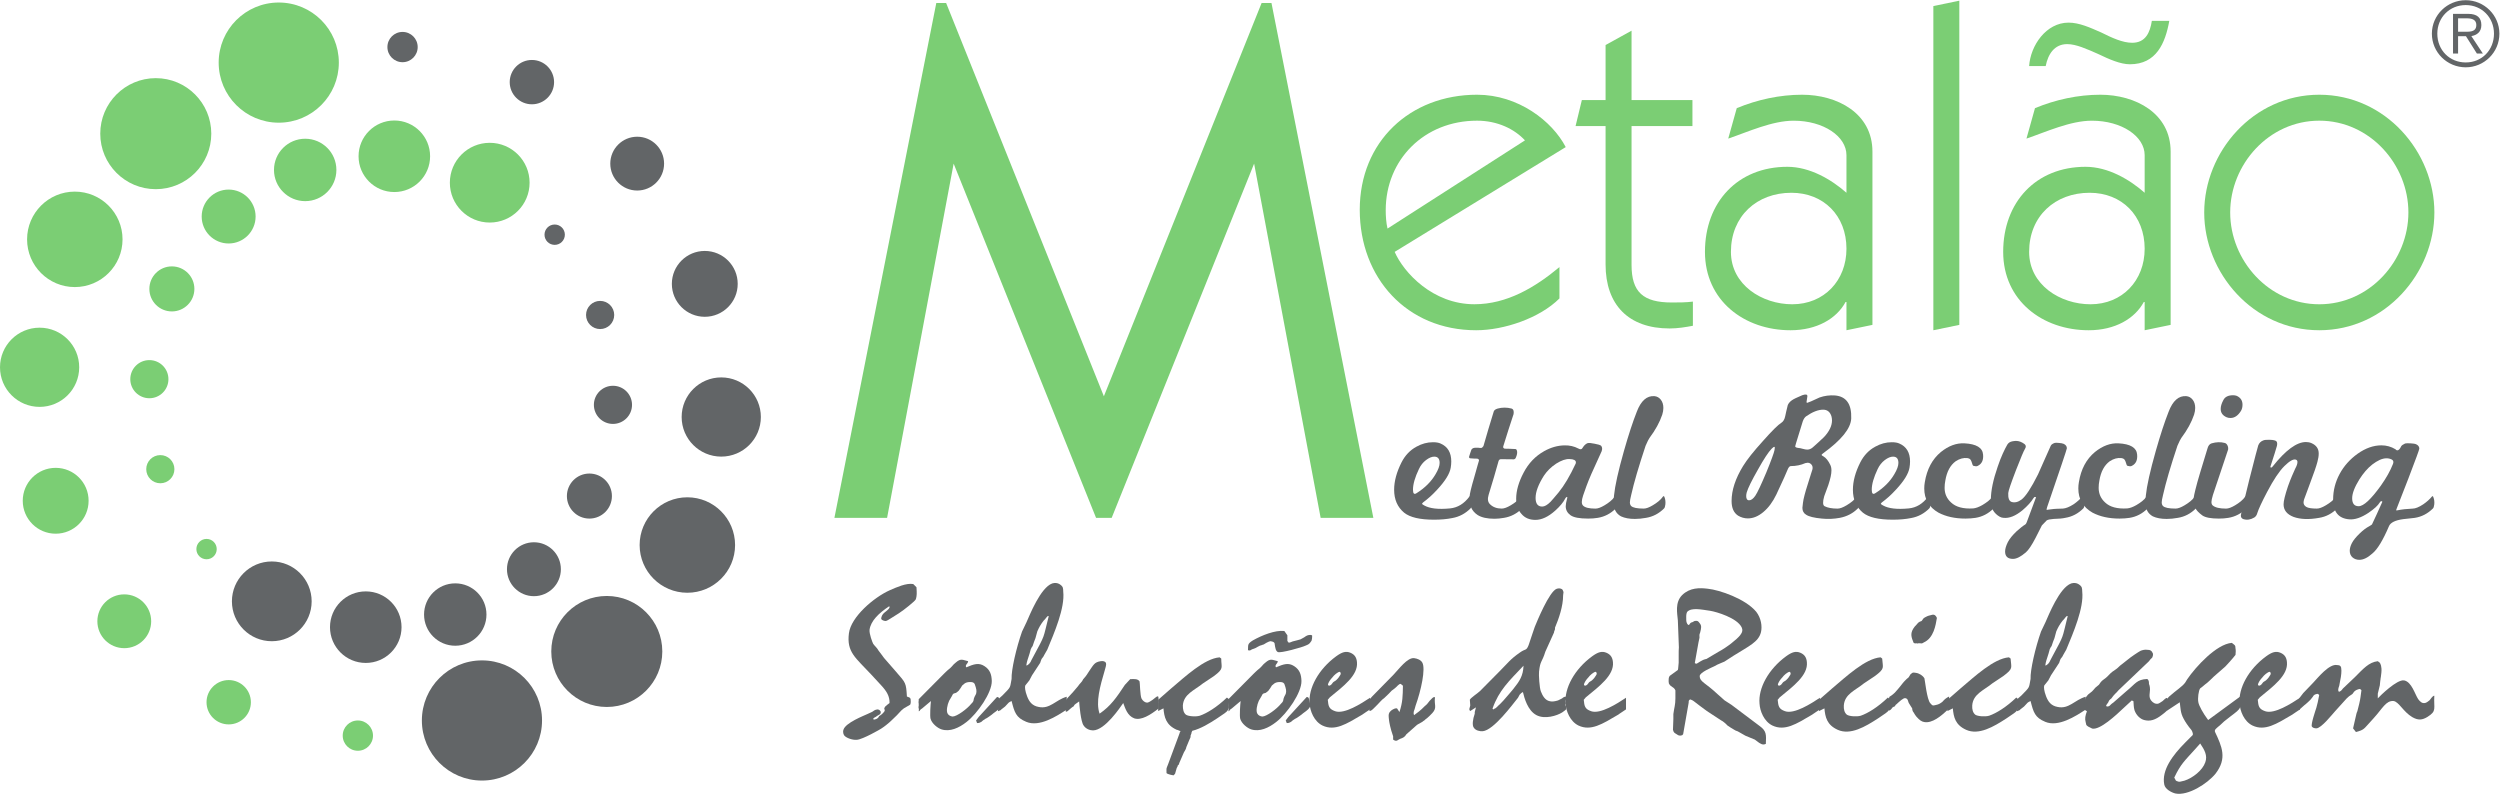 <?xml version="1.0" encoding="UTF-8" standalone="no"?>
<svg
   xmlns:dc="http://purl.org/dc/elements/1.1/"
   xmlns:cc="http://creativecommons.org/ns#"
   xmlns:rdf="http://www.w3.org/1999/02/22-rdf-syntax-ns#"
   xmlns:svg="http://www.w3.org/2000/svg"
   xmlns="http://www.w3.org/2000/svg"
   viewBox="0 0 132.283 42.003"
   height="42.003"
   width="132.283"
   xml:space="preserve"
   id="svg2"
   version="1.1"><defs
     id="defs6"><clipPath
       id="clipPath18"
       clipPathUnits="userSpaceOnUse"><path
         id="path16"
         d="M 0,31.502 H 99.212 V 0 H 0 Z" /></clipPath></defs><g
     transform="matrix(1.333,0,0,-1.333,0,42.003)"
     id="g10"><g
       id="g12"><g
         clip-path="url(#clipPath18)"
         id="g14"><g
           transform="translate(36.38,8.197)"
           id="g20"><path
             id="path22"
             style="fill:#626567;fill-opacity:1;fill-rule:nonzero;stroke:none"
             d="m 0,0 c 0,-0.057 0.008,-0.105 0.008,-0.162 0.008,-0.146 -0.016,-0.275 -0.041,-0.324 -0.04,-0.073 -0.462,-0.413 -0.664,-0.543 -0.195,-0.122 -0.162,-0.105 -0.348,-0.219 -0.033,-0.016 -0.13,-0.089 -0.179,-0.089 -0.016,0 -0.13,0.008 -0.178,0.081 0,0.081 0.041,0.187 0.138,0.259 0.04,0.033 0.259,0.187 0.178,0.244 -0.405,-0.268 -0.729,-0.576 -0.778,-0.933 -0.016,-0.162 0.114,-0.502 0.146,-0.559 0.089,-0.121 0.137,-0.137 0.211,-0.267 0.121,-0.154 0.113,-0.154 0.218,-0.292 l 0.487,-0.559 c 0.381,-0.437 0.388,-0.429 0.421,-0.972 l 0.105,-0.04 0.041,-0.049 c 0,-0.057 0.024,-0.162 -0.016,-0.235 l -0.251,-0.146 c -0.155,-0.113 -0.163,-0.178 -0.438,-0.429 -0.186,-0.187 -0.381,-0.325 -0.47,-0.381 -0.008,-0.009 -0.721,-0.422 -0.956,-0.438 -0.178,-0.016 -0.414,0.073 -0.494,0.162 -0.033,0.04 -0.074,0.13 -0.041,0.235 0.081,0.284 0.835,0.567 0.948,0.624 l 0.194,0.089 c 0.073,0.041 0.081,0.073 0.171,0.089 0.04,0.017 0.129,0.008 0.17,-0.089 0,-0.113 -0.065,-0.105 -0.146,-0.162 l -0.057,-0.041 -0.048,-0.024 -0.049,-0.04 0.016,-0.041 c 0.057,0 0.17,0.024 0.219,0.138 0.081,0.049 0.154,0.105 0.219,0.202 0.016,0.09 -0.057,0.074 0.024,0.179 0.097,0.081 0.057,0.057 0.17,0.138 0.008,0.267 -0.113,0.469 -0.332,0.704 l -0.397,0.43 c -0.616,0.665 -0.981,0.883 -0.883,1.637 0.081,0.648 0.988,1.426 1.628,1.71 C -0.794,0 -0.405,0.178 -0.13,0.13 -0.114,0.114 -0.017,0.024 0,0" /></g><g
           transform="translate(39.636,3.829)"
           id="g24"><path
             id="path26"
             style="fill:#626567;fill-opacity:1;fill-rule:nonzero;stroke:none"
             d="M 0,0 0.033,-0.057 C 0.098,-0.364 0.154,-0.381 -0.203,-0.632 -0.227,-0.656 -0.3,-0.713 -0.348,-0.745 -0.373,-0.762 -0.47,-0.834 -0.519,-0.851 -0.575,-0.883 -0.664,-0.948 -0.68,-0.972 -0.737,-1.004 -0.77,-1.021 -0.851,-1.021 l -0.04,0.105 0.105,0.138 0.729,0.795 z M -1.345,0.551 -1.442,0.47 -1.507,0.365 C -1.596,0.243 -1.556,0.276 -1.686,0.178 -1.783,0.146 -1.799,0.17 -1.847,0.057 -1.863,0.024 -1.953,-0.129 -1.961,-0.138 -2.034,-0.3 -2.083,-0.543 -2.018,-0.648 c 0.041,-0.073 0.122,-0.105 0.195,-0.114 0.17,0 0.583,0.308 0.738,0.503 0.113,0.105 0.088,0.137 0.105,0.202 0.016,0.049 0.024,0.081 0.089,0.195 0.032,0.113 0.016,0.195 -0.057,0.397 -0.04,0.065 -0.105,0.073 -0.186,0.073 -0.097,0 -0.162,-0.025 -0.211,-0.057 m 0.065,0.64 c 0.308,0.13 0.494,0.195 0.721,0.049 0.227,-0.146 0.284,-0.341 0.292,-0.592 0.008,-0.461 -0.567,-1.288 -1.005,-1.628 -0.3,-0.235 -0.656,-0.397 -0.989,-0.292 -0.154,0.048 -0.381,0.227 -0.437,0.421 -0.032,0.114 0,0.592 0.016,0.705 l -0.357,-0.3 c -0.04,-0.024 -0.032,-0.016 -0.072,-0.056 l -0.025,-0.041 -0.032,-0.008 c 0,0.057 0.016,0.049 0,0.114 l -0.008,0.032 v 0.032 l 0.008,0.033 v 0.032 0.024 0.033 c 0,0 -0.008,0.032 -0.008,0.064 0.008,0.033 0.008,0.065 0.008,0.114 l 1.013,1.021 c 0.032,0.025 0.089,0.097 0.235,0.211 0.137,0.13 0.105,0.13 0.218,0.218 0.211,0.187 0.276,0.106 0.495,0.058 0,-0.098 -0.138,-0.146 -0.073,-0.244" /></g><g
           transform="translate(41.549,7.014)"
           id="g28"><path
             id="path30"
             style="fill:#626567;fill-opacity:1;fill-rule:nonzero;stroke:none"
             d="m 0,0 -0.065,-0.081 c -0.057,-0.057 -0.065,-0.065 -0.138,-0.17 -0.016,-0.016 -0.105,-0.162 -0.17,-0.316 L -0.446,-0.834 -0.502,-0.98 -0.559,-1.15 c -0.008,0 -0.057,-0.081 -0.073,-0.122 L -0.681,-1.45 c -0.089,-0.292 -0.097,-0.268 -0.13,-0.47 0.073,0 0.171,0.113 0.203,0.211 l 0.065,0.121 c 0.51,0.948 0.381,0.681 0.624,1.629 h -0.04 z m 0.794,-3.67 c -0.405,-0.268 -1.086,-0.705 -1.605,-0.487 -0.413,0.17 -0.469,0.381 -0.583,0.826 -0.138,-0.064 -0.097,-0.048 -0.259,-0.218 -0.025,-0.016 -0.073,-0.057 -0.146,-0.114 l -0.033,-0.032 -0.04,-0.016 -0.048,-0.024 -0.017,0.024 c 0.024,0.154 0.033,0.194 0.033,0.243 0,0.097 -0.033,0.154 0.016,0.243 l 0.129,0.114 c 0.357,0.364 0.292,0.283 0.365,0.656 -0.016,0.349 0.186,1.231 0.414,1.88 l 0.178,0.373 C -0.681,0.065 -0.251,1.167 0.219,1.337 0.324,1.37 0.437,1.354 0.502,1.313 0.672,1.208 0.648,1.135 0.656,1.013 0.729,0.365 0.3,-0.624 0.024,-1.289 l -0.129,-0.226 c -0.009,-0.041 -0.09,-0.13 -0.098,-0.146 -0.016,-0.032 -0.04,-0.106 -0.056,-0.154 L -0.583,-2.31 -0.689,-2.512 -0.851,-2.714 c -0.024,-0.057 -0.008,-0.219 0.073,-0.43 0.081,-0.21 0.195,-0.373 0.454,-0.421 0.453,-0.098 0.672,0.275 1.118,0.405 z" /></g><g
           transform="translate(44.652,4.324)"
           id="g32"><path
             id="path34"
             style="fill:#626567;fill-opacity:1;fill-rule:nonzero;stroke:none"
             d="M 0,0 0.211,0.227 C 0.389,0.235 0.511,0.243 0.583,0.138 0.6,0.097 0.6,-0.43 0.665,-0.551 c 0.048,-0.081 0.121,-0.146 0.21,-0.154 0.041,0 0.089,0.016 0.227,0.113 0.057,0.049 0.097,0.073 0.113,0.09 l 0.057,0.04 0.024,0.008 0.033,-0.016 C 1.345,-0.673 1.353,-0.713 1.345,-0.932 1.005,-1.2 0.648,-1.418 0.373,-1.329 c -0.276,0.105 -0.357,0.397 -0.438,0.608 -0.122,-0.171 -0.721,-1.078 -1.199,-1.086 -0.122,0 -0.284,0.057 -0.373,0.194 -0.113,0.146 -0.17,0.811 -0.178,0.956 l -0.138,-0.097 -0.048,-0.04 -0.033,-0.057 C -2.074,-0.875 -2.115,-0.9 -2.147,-0.932 -2.204,-0.98 -2.333,-1.119 -2.35,-1.045 c 0.008,0.462 -0.121,0.324 0.292,0.761 l 0.194,0.227 c 0.09,0.138 0.154,0.154 0.211,0.284 0.065,0.073 0.113,0.121 0.211,0.283 0.202,0.292 0.227,0.389 0.478,0.43 C -0.867,0.956 -0.802,0.932 -0.77,0.899 -0.737,0.859 -0.729,0.81 -0.786,0.624 -0.997,-0.089 -1.159,-0.681 -1.005,-1.143 -0.559,-0.835 -0.332,-0.502 0,0" /></g><g
           transform="translate(46.71,2.541)"
           id="g36"><path
             id="path38"
             style="fill:#626567;fill-opacity:1;fill-rule:nonzero;stroke:none"
             d="m 0,0 c -0.43,0.194 -0.495,0.502 -0.527,0.851 l -0.21,-0.106 v 0.106 0.113 0.057 0.032 l 0.008,0.025 -0.008,0.056 v 0.057 l 0.51,0.446 c 0.559,0.47 1.321,1.191 1.929,1.239 L 1.767,2.828 C 1.767,2.455 1.888,2.439 1.475,2.131 L 1.037,1.839 C 0.688,1.556 0.275,1.418 0.243,0.964 0.243,0.81 0.267,0.681 0.365,0.6 0.454,0.535 0.753,0.51 0.916,0.559 1.199,0.656 1.596,0.899 1.993,1.28 L 2.083,1.207 C 2.034,0.705 2.155,0.826 1.604,0.454 1.296,0.251 0.948,0.041 0.616,-0.041 L 0.607,-0.065 c 0,0 -0.024,-0.04 -0.024,-0.081 L 0.567,-0.187 0.551,-0.227 c 0,-0.089 -0.008,-0.081 -0.049,-0.17 L 0.381,-0.689 c 0,-0.048 -0.065,-0.162 -0.097,-0.21 l -0.187,-0.43 c 0,-0.057 -0.024,-0.049 -0.056,-0.089 L 0.032,-1.459 0,-1.516 -0.065,-1.742 -0.122,-1.807 c -0.032,0 -0.243,0.04 -0.283,0.089 0,0.218 -0.025,0.13 0.065,0.357 l 0.453,1.223 c 0,0.033 0.041,0.089 0.041,0.089 C 0.105,-0.049 0.048,0 0,0" /></g><g
           transform="translate(51.929,3.829)"
           id="g40"><path
             id="path42"
             style="fill:#626567;fill-opacity:1;fill-rule:nonzero;stroke:none"
             d="M 0,0 0.032,-0.057 C 0.097,-0.364 0.154,-0.381 -0.203,-0.632 -0.227,-0.656 -0.3,-0.713 -0.349,-0.745 -0.373,-0.762 -0.47,-0.834 -0.519,-0.851 -0.575,-0.883 -0.665,-0.948 -0.681,-0.972 -0.737,-1.004 -0.77,-1.021 -0.851,-1.021 l -0.041,0.105 0.106,0.138 0.729,0.795 z M -1.345,0.551 -1.442,0.47 -1.507,0.365 C -1.596,0.243 -1.556,0.276 -1.686,0.178 -1.783,0.146 -1.799,0.17 -1.848,0.057 -1.864,0.024 -1.953,-0.129 -1.961,-0.138 -2.034,-0.3 -2.083,-0.543 -2.018,-0.648 c 0.04,-0.073 0.122,-0.105 0.195,-0.114 0.17,0 0.583,0.308 0.737,0.503 0.113,0.105 0.089,0.137 0.106,0.202 0.016,0.049 0.024,0.081 0.088,0.195 0.033,0.113 0.017,0.195 -0.056,0.397 -0.041,0.065 -0.106,0.073 -0.187,0.073 -0.097,0 -0.161,-0.025 -0.21,-0.057 m 0.518,1.912 V 2.237 l 0.049,-0.065 c 0.057,0 0.057,0.008 0.162,0.048 l 0.162,0.041 0.146,0.04 c 0.121,0.074 0.097,0.041 0.219,0.13 0.065,0.041 0.17,0.065 0.243,0.032 C 0.162,2.431 0.154,2.245 0.113,2.22 0.048,2.115 0.008,2.099 -0.113,2.05 -0.219,1.994 -1.102,1.742 -1.208,1.799 -1.289,1.848 -1.305,1.937 -1.337,2.155 -1.378,2.22 -1.442,2.212 -1.491,2.229 -1.564,2.22 -1.588,2.196 -1.661,2.164 L -1.767,2.099 -1.799,2.091 -1.839,2.075 C -1.848,2.075 -1.896,2.058 -1.92,2.05 -1.978,2.026 -2.066,1.969 -2.083,1.961 -2.131,1.937 -2.164,1.929 -2.237,1.904 -2.269,1.88 -2.317,1.84 -2.391,1.872 c 0.016,0.203 -0.04,0.243 0.195,0.389 0.357,0.202 0.883,0.413 1.248,0.373 z M -1.28,1.191 c 0.307,0.13 0.494,0.195 0.721,0.049 0.226,-0.146 0.284,-0.341 0.291,-0.592 0.009,-0.461 -0.566,-1.288 -1.004,-1.628 -0.3,-0.235 -0.657,-0.397 -0.989,-0.292 -0.154,0.048 -0.381,0.227 -0.438,0.421 -0.032,0.114 0,0.592 0.017,0.705 l -0.357,-0.3 c -0.04,-0.024 -0.032,-0.016 -0.073,-0.056 l -0.024,-0.041 -0.032,-0.008 c 0,0.057 0.016,0.049 0,0.114 l -0.009,0.032 v 0.032 l 0.009,0.033 v 0.032 0.024 0.033 c 0,0 -0.009,0.032 -0.009,0.064 0.009,0.033 0.009,0.065 0.009,0.114 l 1.012,1.021 c 0.033,0.025 0.09,0.097 0.236,0.211 0.137,0.13 0.105,0.13 0.218,0.218 0.211,0.187 0.276,0.106 0.494,0.058 0,-0.098 -0.137,-0.146 -0.072,-0.244" /></g><g
           transform="translate(52.714,4.324)"
           id="g44"><path
             id="path46"
             style="fill:#626567;fill-opacity:1;fill-rule:nonzero;stroke:none"
             d="m 0,0 c 0.033,-0.065 0.122,-0.017 0.162,0.048 0.057,0.09 0.081,0.073 0.154,0.13 0.089,0.081 0.121,0.13 0.154,0.186 0.049,0.057 0.049,0.122 0,0.155 C 0.389,0.519 0.227,0.373 0.178,0.3 0.097,0.219 0,0.081 0,0 m 0.284,-1.045 c 0.364,-0.13 1.045,0.308 1.385,0.534 V -0.973 L 1.329,-1.2 c -0.592,-0.348 -1.053,-0.648 -1.548,-0.413 -0.332,0.162 -0.494,0.575 -0.51,0.867 -0.057,0.616 0.356,1.37 1.053,1.88 0.235,0.17 0.389,0.219 0.575,0.138 C 1.045,1.207 1.134,1.102 1.151,0.899 1.199,0.38 0.608,-0.057 0.073,-0.495 l -0.081,-0.097 c 0.025,-0.251 0.041,-0.365 0.292,-0.453" /></g><g
           transform="translate(56.564,3.489)"
           id="g48"><path
             id="path50"
             style="fill:#626567;fill-opacity:1;fill-rule:nonzero;stroke:none"
             d="M 0,0 C 0.057,0.033 0.138,0.138 0.186,0.203 0.219,0.227 0.34,0.397 0.397,0.34 0.356,0.041 0.494,-0.065 0.292,-0.284 0.267,-0.316 0.097,-0.486 0.008,-0.543 L -0.024,-0.575 -0.065,-0.6 c -0.04,-0.04 -0.033,-0.024 -0.081,-0.056 -0.105,-0.049 -0.146,-0.089 -0.17,-0.097 l -0.422,-0.373 c -0.064,-0.114 -0.145,-0.146 -0.243,-0.179 -0.105,-0.04 -0.138,-0.137 -0.283,-0.032 v 0.13 c -0.114,0.316 -0.154,0.567 -0.162,0.632 -0.016,0.154 -0.033,0.235 0.016,0.316 0.016,0.016 0.049,0.073 0.138,0.121 0.105,0.041 0.056,0.041 0.162,0.041 l 0.097,-0.146 c 0.13,0.397 0.13,0.632 0.138,1.045 L -0.964,0.875 C -1.045,0.875 -1.102,0.77 -1.199,0.697 -1.354,0.583 -1.297,0.632 -1.435,0.486 L -1.621,0.308 C -1.694,0.268 -1.815,0.122 -1.88,0.057 l -0.154,-0.154 c -0.057,-0.057 -0.113,-0.106 -0.17,-0.106 0,0.049 0.008,0.252 -0.008,0.292 0,0.162 -0.041,0.114 0.113,0.284 l 0.851,0.867 c 0.21,0.218 0.551,0.689 0.818,0.656 C -0.3,1.88 -0.162,1.823 -0.105,1.718 0.032,1.475 -0.154,0.616 -0.373,0.008 L -0.414,-0.138 C -0.43,-0.17 -0.479,-0.292 -0.43,-0.365 -0.308,-0.275 -0.178,-0.186 0,0" /></g><g
           transform="translate(59.269,3.351)"
           id="g52"><path
             id="path54"
             style="fill:#626567;fill-opacity:1;fill-rule:nonzero;stroke:none"
             d="m 0,0 0.032,0.008 0.025,0.024 0.032,0.009 c 0.057,0.04 0.073,0.064 0.113,0.105 0.09,0.073 0.13,0.13 0.211,0.21 C 0.616,0.583 0.794,0.802 0.802,0.811 1.053,1.126 1.191,1.329 1.207,1.734 0.624,1.118 0.235,0.762 -0.024,0.032 Z M 2.447,3.152 C 2.431,3.12 2.415,3.079 2.415,3.047 L 2.074,2.293 C 1.937,1.848 1.872,1.953 1.823,1.499 1.807,1.394 1.839,0.843 1.896,0.713 1.961,0.543 2.066,0.356 2.252,0.324 2.333,0.3 2.447,0.316 2.577,0.356 L 2.739,0.437 C 2.779,0.478 2.852,0.519 2.901,0.502 2.901,0.405 2.884,0.349 2.876,0.34 2.876,0.243 2.909,0.276 2.868,0.178 2.893,0.13 2.909,0.057 2.901,0.008 2.876,-0.032 2.779,-0.089 2.739,-0.122 2.536,-0.251 2.05,-0.405 1.718,-0.227 1.369,-0.041 1.239,0.454 1.183,0.689 1.134,0.665 1.11,0.648 1.053,0.583 L 0.988,0.462 C 0.77,0.194 0.024,-0.826 -0.414,-0.867 c -0.105,-0.008 -0.283,0.024 -0.356,0.146 -0.065,0.089 -0.041,0.324 0.041,0.551 v 0.065 l 0.048,0.186 -0.227,-0.146 c -0.065,0.057 -0.024,0.114 0,0.219 l -0.016,0.227 c 0.016,0.065 0.332,0.275 0.405,0.348 L 0.267,1.523 C 0.6,1.855 0.672,1.985 1.069,2.261 1.296,2.423 1.312,2.31 1.41,2.553 L 1.556,2.99 1.653,3.274 C 1.726,3.452 2.228,4.692 2.528,4.789 2.601,4.813 2.682,4.805 2.73,4.773 2.779,4.74 2.763,4.716 2.795,4.66 2.795,4.611 2.779,4.578 2.779,4.53 2.779,4.092 2.609,3.606 2.455,3.241 2.455,3.225 2.463,3.185 2.447,3.152" /></g><g
           transform="translate(62.875,4.324)"
           id="g56"><path
             id="path58"
             style="fill:#626567;fill-opacity:1;fill-rule:nonzero;stroke:none"
             d="m 0,0 c 0.033,-0.065 0.122,-0.017 0.162,0.048 0.057,0.09 0.081,0.073 0.154,0.13 0.089,0.081 0.121,0.13 0.154,0.186 0.049,0.057 0.049,0.122 0,0.155 C 0.389,0.519 0.227,0.373 0.178,0.3 0.097,0.219 0,0.081 0,0 m 0.284,-1.045 c 0.364,-0.13 1.045,0.308 1.385,0.534 V -0.973 L 1.329,-1.2 c -0.592,-0.348 -1.054,-0.648 -1.548,-0.413 -0.332,0.162 -0.494,0.575 -0.51,0.867 -0.057,0.616 0.356,1.37 1.053,1.88 0.235,0.17 0.389,0.219 0.575,0.138 C 1.045,1.207 1.134,1.102 1.151,0.899 1.199,0.38 0.608,-0.057 0.073,-0.495 l -0.081,-0.097 c 0.024,-0.251 0.041,-0.365 0.292,-0.453" /></g><g
           transform="translate(67.51,5.264)"
           id="g60"><path
             id="path62"
             style="fill:#626567;fill-opacity:1;fill-rule:nonzero;stroke:none"
             d="M 0,0 C 0.146,0.089 0.219,0.081 0.227,0.089 0.259,0.105 0.567,0.292 0.689,0.364 1.045,0.551 1.434,0.867 1.564,1.029 1.661,1.15 1.669,1.248 1.628,1.337 1.451,1.718 0.624,1.961 0.373,2.001 0.024,2.05 -0.365,2.139 -0.535,1.961 -0.559,1.92 -0.583,1.864 -0.575,1.686 c 0,-0.09 0,-0.187 0.089,-0.252 l 0.04,0.024 0.017,0.033 0.032,0.032 0.032,0.017 0.033,0.008 0.032,0.016 0.025,0.016 0.032,0.016 C -0.138,1.612 -0.105,1.604 -0.041,1.507 0.041,1.41 0.024,1.321 -0.024,1.134 -0.065,1.029 -0.049,1.053 -0.049,0.932 l -0.04,-0.187 -0.146,-0.818 c 0.065,-0.049 0.073,-0.024 0.13,0.008 C -0.073,-0.049 -0.032,-0.017 0,0 M 2.366,-3.266 C 2.317,-3.25 2.212,-3.152 2.147,-3.112 L 1.774,-2.958 C 1.693,-2.917 1.628,-2.869 1.532,-2.82 1.418,-2.747 1.442,-2.796 1.305,-2.707 1.199,-2.65 1.126,-2.593 1.062,-2.553 1.005,-2.488 0.875,-2.375 0.811,-2.35 l -0.568,0.372 c -0.081,0.058 -0.154,0.114 -0.284,0.211 l -0.243,0.186 c -0.04,0.025 -0.072,0.049 -0.137,0.065 -0.057,-0.04 -0.057,-0.056 -0.057,-0.129 l -0.219,-1.248 -0.032,-0.041 c -0.049,-0.016 -0.114,-0.048 -0.211,0.025 -0.097,0.065 -0.129,0.056 -0.162,0.186 l 0.016,0.43 v 0.194 c 0.033,0.259 0.081,0.357 0.081,0.624 v 0.316 c -0.064,0.154 -0.178,0.114 -0.259,0.276 -0.008,0.024 -0.016,0.137 -0.008,0.162 0,0.032 0.008,0.129 0.073,0.161 l 0.291,0.211 c 0.017,0.025 0.025,0.26 0.033,0.292 v 0.308 c 0,0.17 0,0.17 0.008,0.3 l -0.041,1.07 c -0.024,0.283 -0.121,0.712 0.171,1.004 0.308,0.3 0.696,0.292 1.021,0.251 C 0.746,2.828 1.774,2.479 2.204,1.961 2.398,1.709 2.447,1.385 2.391,1.15 2.293,0.761 1.913,0.6 1.305,0.219 L 0.94,-0.017 C 0.883,-0.033 0.746,-0.105 0.656,-0.138 L 0.535,-0.203 c -0.098,-0.048 -0.576,-0.243 -0.576,-0.389 0,-0.227 0.235,-0.267 0.706,-0.713 l 0.283,-0.251 0.276,-0.178 1.11,-0.835 c 0.283,-0.202 0.267,-0.348 0.251,-0.713 -0.073,-0.032 -0.13,-0.04 -0.219,0.016" /></g><g
           transform="translate(70.573,4.324)"
           id="g64"><path
             id="path66"
             style="fill:#626567;fill-opacity:1;fill-rule:nonzero;stroke:none"
             d="m 0,0 c 0.033,-0.065 0.122,-0.017 0.162,0.048 0.057,0.09 0.081,0.073 0.154,0.13 0.089,0.081 0.122,0.13 0.154,0.186 0.049,0.057 0.049,0.122 0,0.155 C 0.389,0.519 0.227,0.373 0.179,0.3 0.098,0.219 0,0.081 0,0 m 0.284,-1.045 c 0.364,-0.13 1.045,0.308 1.385,0.534 V -0.973 L 1.329,-1.2 c -0.591,-0.348 -1.053,-0.648 -1.548,-0.413 -0.332,0.162 -0.494,0.575 -0.51,0.867 -0.057,0.616 0.356,1.37 1.053,1.88 C 0.56,1.304 0.713,1.353 0.899,1.272 1.045,1.207 1.135,1.102 1.151,0.899 1.2,0.38 0.608,-0.057 0.073,-0.495 l -0.081,-0.097 c 0.025,-0.251 0.041,-0.365 0.292,-0.453" /></g><g
           transform="translate(74.713,5.369)"
           id="g68"><path
             id="path70"
             style="fill:#626567;fill-opacity:1;fill-rule:nonzero;stroke:none"
             d="m 0,0 c 0.024,-0.373 0.122,-0.389 -0.292,-0.697 l -0.437,-0.291 c -0.349,-0.284 -0.762,-0.422 -0.794,-0.876 -0.008,-0.154 0.024,-0.283 0.121,-0.364 0.09,-0.065 0.389,-0.089 0.551,-0.041 0.284,0.098 0.681,0.341 1.078,0.722 l 0.089,-0.074 c -0.048,-0.502 0.073,-0.38 -0.478,-0.753 -0.51,-0.332 -1.102,-0.681 -1.604,-0.454 -0.43,0.195 -0.495,0.503 -0.527,0.851 l -0.211,-0.106 c -0.016,0.049 -0.008,0.065 0,0.106 0,0.032 0.008,0.073 0,0.113 v 0.057 0.033 l 0.008,0.024 -0.008,0.057 v 0.056 l 0.511,0.446 c 0.559,0.47 1.321,1.191 1.929,1.24 z" /></g><g
           transform="translate(76.366,6.009)"
           id="g72"><path
             id="path74"
             style="fill:#626567;fill-opacity:1;fill-rule:nonzero;stroke:none"
             d="m 0,0 c -0.105,-0.064 -0.065,-0.032 -0.195,-0.032 -0.064,0 -0.032,-0.025 -0.105,0 -0.065,-0.016 -0.041,-0.008 -0.105,0.016 -0.09,0.219 -0.138,0.356 -0.017,0.559 0.033,0.057 0.081,0.114 0.146,0.178 0.049,0.057 0.065,0.09 0.187,0.13 0.032,0.032 0.024,0.041 0.064,0.089 0,0.008 0.049,0.049 0.089,0.065 C 0.089,1.021 0.17,1.062 0.259,1.078 0.364,1.11 0.445,1.135 0.519,0.973 0.47,0.689 0.397,0.179 0,0 m 1.004,-2.617 c -0.324,-0.324 -0.68,-0.6 -0.988,-0.543 -0.097,0.016 -0.179,0.065 -0.308,0.211 -0.032,0.04 -0.081,0.105 -0.113,0.17 -0.041,0.04 -0.057,0.113 -0.057,0.162 -0.033,0.056 -0.098,0.146 -0.138,0.219 -0.032,0.065 -0.024,0.17 -0.138,0.186 -0.073,0.016 -0.235,-0.138 -0.34,-0.235 -0.041,-0.024 -0.041,-0.032 -0.073,-0.089 -0.016,0 -0.073,-0.032 -0.097,-0.049 -0.016,-0.024 -0.081,-0.138 -0.154,-0.113 0,0.089 0.008,0.178 0.008,0.267 0,0.049 0.008,0.219 0.024,0.268 0.122,0.08 0.17,0.121 0.219,0.17 l 0.122,0.138 c 0.154,0.178 0.178,0.243 0.348,0.405 0.114,0.089 0.065,0.049 0.146,0.178 0.113,0.097 0.089,0.081 0.219,0.065 0.129,-0.016 0.275,-0.105 0.34,-0.219 0.016,-0.032 0.097,-0.851 0.235,-0.989 0.097,-0.121 0.114,-0.089 0.235,-0.064 0.089,0.016 0.178,0.064 0.259,0.137 0.041,0.057 0.138,0.146 0.251,0.195 z" /></g><g
           transform="translate(79.81,5.369)"
           id="g76"><path
             id="path78"
             style="fill:#626567;fill-opacity:1;fill-rule:nonzero;stroke:none"
             d="m 0,0 c 0.024,-0.373 0.122,-0.389 -0.292,-0.697 l -0.437,-0.291 c -0.349,-0.284 -0.762,-0.422 -0.794,-0.876 -0.008,-0.154 0.024,-0.283 0.121,-0.364 0.09,-0.065 0.389,-0.089 0.551,-0.041 0.284,0.098 0.681,0.341 1.078,0.722 l 0.089,-0.074 c -0.048,-0.502 0.073,-0.38 -0.478,-0.753 -0.51,-0.332 -1.102,-0.681 -1.604,-0.454 -0.43,0.195 -0.495,0.503 -0.527,0.851 l -0.211,-0.106 c -0.016,0.049 -0.008,0.065 0,0.106 0,0.032 0.008,0.073 0,0.113 v 0.057 0.033 l 0.008,0.024 -0.008,0.057 v 0.056 l 0.511,0.446 c 0.559,0.47 1.321,1.191 1.928,1.24 z" /></g><g
           transform="translate(81.997,7.014)"
           id="g80"><path
             id="path82"
             style="fill:#626567;fill-opacity:1;fill-rule:nonzero;stroke:none"
             d="m 0,0 -0.065,-0.081 c -0.057,-0.057 -0.064,-0.065 -0.138,-0.17 -0.016,-0.016 -0.105,-0.162 -0.17,-0.316 L -0.445,-0.834 -0.502,-0.98 -0.559,-1.15 c -0.008,0 -0.057,-0.081 -0.073,-0.122 L -0.681,-1.45 c -0.089,-0.292 -0.097,-0.268 -0.129,-0.47 0.073,0 0.17,0.113 0.203,0.211 l 0.064,0.121 c 0.511,0.948 0.381,0.681 0.624,1.629 h -0.04 z m 0.794,-3.67 c -0.405,-0.268 -1.086,-0.705 -1.604,-0.487 -0.414,0.17 -0.47,0.381 -0.584,0.826 -0.137,-0.064 -0.097,-0.048 -0.259,-0.218 -0.024,-0.016 -0.073,-0.057 -0.146,-0.114 l -0.032,-0.032 -0.041,-0.016 -0.048,-0.024 -0.017,0.024 c 0.025,0.154 0.033,0.194 0.033,0.243 0,0.097 -0.033,0.154 0.016,0.243 l 0.13,0.114 c 0.356,0.364 0.291,0.283 0.364,0.656 -0.016,0.349 0.186,1.231 0.414,1.88 l 0.178,0.373 C -0.681,0.065 -0.251,1.167 0.219,1.337 0.324,1.37 0.437,1.354 0.502,1.313 0.673,1.208 0.648,1.135 0.657,1.013 0.729,0.365 0.3,-0.624 0.024,-1.289 l -0.129,-0.226 c -0.008,-0.041 -0.089,-0.13 -0.098,-0.146 -0.016,-0.032 -0.04,-0.106 -0.056,-0.154 L -0.583,-2.31 -0.689,-2.512 -0.851,-2.714 c -0.024,-0.057 -0.008,-0.219 0.073,-0.43 0.081,-0.21 0.195,-0.373 0.454,-0.421 0.454,-0.098 0.673,0.275 1.118,0.405 z" /></g><g
           transform="translate(85.433,5.409)"
           id="g84"><path
             id="path86"
             style="fill:#626567;fill-opacity:1;fill-rule:nonzero;stroke:none"
             d="m 0,0 c -0.073,-0.073 -0.081,-0.073 -0.13,-0.146 l -1.207,-1.15 C -1.37,-1.337 -1.459,-1.434 -1.475,-1.442 -1.507,-1.475 -1.581,-1.556 -1.621,-1.621 -1.702,-1.685 -1.718,-1.702 -1.743,-1.774 l -0.064,-0.09 -0.025,-0.04 0.025,-0.04 c 0.145,0 0.105,0.056 0.259,0.153 l 0.51,0.446 c 0.39,0.316 0.414,0.47 0.835,0.494 0.073,-0.04 0.073,-0.121 0.073,-0.194 0.008,-0.016 0.041,-0.098 0.041,-0.219 0,-0.13 -0.065,-0.308 0.048,-0.445 0.065,-0.082 0.162,-0.146 0.276,-0.122 0.024,0.008 0.065,0.024 0.178,0.105 0.048,0.041 0.146,0.154 0.178,0.114 0,-0.065 0.008,-0.235 0,-0.341 0,-0.048 0.041,-0.105 -0.032,-0.178 C 0.542,-2.155 0.413,-2.252 0.38,-2.277 0.121,-2.479 -0.089,-2.544 -0.324,-2.479 c -0.146,0.04 -0.308,0.178 -0.381,0.389 -0.033,0.113 -0.033,0.243 -0.041,0.356 l -0.065,0.032 -0.315,-0.291 c -0.317,-0.3 -0.949,-0.891 -1.257,-0.827 l -0.162,0.081 c -0.105,0.073 -0.064,0.065 -0.097,0.171 -0.041,0.145 -0.016,0.259 0.049,0.437 l -0.081,0.049 c -0.009,0.17 -0.073,0.421 0.129,0.615 l 0.154,0.122 c 0.049,0.049 0.09,0.097 0.13,0.146 l 0.146,0.121 c 0.105,0.162 0.121,0.155 0.259,0.26 0.097,0.073 0.17,0.178 0.268,0.251 0.153,0.113 0.153,0.089 0.308,0.243 l 0.299,0.235 c 0.122,0.106 0.438,0.316 0.519,0.357 0.057,0.024 0.17,0.056 0.259,0.04 0.122,0 0.186,-0.032 0.235,-0.162 C 0.032,0.073 0.024,0.065 0,0" /></g><g
           transform="translate(86.307,0.644)"
           id="g88"><path
             id="path90"
             style="fill:#626567;fill-opacity:1;fill-rule:nonzero;stroke:none"
             d="m 0,0 c 0.089,-0.146 0.024,-0.113 0.17,-0.162 0.033,-0.008 0.089,0 0.235,0.04 0.332,0.106 0.721,0.414 0.827,0.73 C 1.329,0.875 1.199,1.102 1.029,1.354 L 0.835,1.135 C 0.397,0.648 0.259,0.543 0,0 M 2.431,5.129 C 2.447,5.048 2.439,4.959 2.431,4.87 2.293,4.692 2.066,4.449 2.026,4.408 L 1.572,4.011 C 1.467,3.906 1.394,3.841 1.305,3.76 1.191,3.679 1.126,3.606 1.029,3.541 0.964,3.46 0.924,3.136 0.956,2.99 0.98,2.853 1.143,2.553 1.345,2.285 L 2.617,3.217 C 2.666,2.642 2.658,2.779 1.978,2.229 L 1.839,2.099 C 1.783,2.042 1.645,1.953 1.613,1.88 V 1.823 C 1.896,1.224 2.107,0.762 1.637,0.154 1.313,-0.243 0.551,-0.729 0.049,-0.632 -0.122,-0.591 -0.365,-0.454 -0.397,-0.275 -0.51,0.292 -0.065,0.892 0.454,1.41 L 0.737,1.694 C 0.737,1.759 0.746,1.75 0.705,1.848 0.672,1.913 0.616,1.961 0.583,2.01 0.567,2.026 0.43,2.22 0.373,2.334 0.243,2.569 0.251,2.747 0.219,2.99 L -0.308,2.642 c 0.016,0.308 0,0.373 -0.008,0.454 l 0.113,0.121 c 0.292,0.26 0.527,0.397 0.64,0.559 L 0.511,3.898 C 0.851,4.4 1.677,5.3 2.285,5.348 2.391,5.259 2.431,5.267 2.431,5.129" /></g><g
           transform="translate(89.63,4.324)"
           id="g92"><path
             id="path94"
             style="fill:#626567;fill-opacity:1;fill-rule:nonzero;stroke:none"
             d="m 0,0 c 0.032,-0.065 0.122,-0.017 0.162,0.048 0.057,0.09 0.081,0.073 0.154,0.13 0.089,0.081 0.121,0.13 0.154,0.186 0.049,0.057 0.049,0.122 0,0.155 C 0.389,0.519 0.227,0.373 0.178,0.3 0.097,0.219 0,0.081 0,0 m 0.284,-1.045 c 0.364,-0.13 1.045,0.308 1.385,0.534 V -0.973 L 1.329,-1.2 c -0.592,-0.348 -1.054,-0.648 -1.548,-0.413 -0.332,0.162 -0.494,0.575 -0.51,0.867 -0.057,0.616 0.356,1.37 1.053,1.88 0.235,0.17 0.389,0.219 0.575,0.138 C 1.045,1.207 1.134,1.102 1.15,0.899 1.199,0.38 0.607,-0.057 0.073,-0.495 l -0.081,-0.097 c 0.024,-0.251 0.04,-0.365 0.292,-0.453" /></g><g
           transform="translate(94.499,5.134)"
           id="g96"><path
             id="path98"
             style="fill:#626567;fill-opacity:1;fill-rule:nonzero;stroke:none"
             d="M 0,0 C 0.008,-0.008 0.024,-0.065 0.033,-0.162 0.041,-0.259 0.024,-0.381 0.008,-0.502 -0.008,-0.551 0,-0.608 -0.016,-0.665 c 0,-0.048 -0.016,-0.105 -0.016,-0.162 l -0.081,-0.332 v -0.186 c 0.097,0.105 0.761,0.762 1.045,0.713 0.3,-0.057 0.429,-0.551 0.559,-0.745 0.073,-0.098 0.154,-0.17 0.251,-0.154 0.041,0 0.098,0.024 0.203,0.113 0.04,0.041 0.114,0.178 0.186,0.178 C 2.099,-1.758 2.245,-1.839 1.856,-2.083 1.653,-2.204 1.499,-2.229 1.256,-2.09 0.899,-1.88 0.721,-1.475 0.511,-1.451 0.211,-1.426 0.073,-1.75 -0.283,-2.139 L -0.51,-2.39 c -0.154,-0.171 -0.187,-0.219 -0.47,-0.292 l -0.114,0.146 0.13,0.567 c 0,0.024 0.024,0.073 0.04,0.114 l 0.073,0.291 c 0.057,0.243 0.049,0.276 0.089,0.543 l -0.056,0.049 c -0.049,0 -0.203,-0.041 -0.268,-0.154 -0.057,-0.098 -0.113,-0.065 -0.267,-0.227 l -0.454,-0.502 c -0.105,-0.114 -0.551,-0.681 -0.745,-0.681 -0.09,0 -0.154,0.032 -0.178,0.073 -0.049,0.081 0.153,0.664 0.178,0.745 l 0.056,0.219 0.057,0.284 -0.048,0.048 c -0.049,0 -0.162,-0.016 -0.203,-0.113 l -0.098,-0.122 c -0.153,-0.154 -0.226,-0.202 -0.234,-0.21 l -0.219,-0.195 c 0,0.186 0.008,0.389 0.008,0.462 l 0.162,0.211 0.389,0.405 c 0.186,0.194 0.64,0.77 0.956,0.705 0.105,0 0.163,-0.041 0.163,-0.154 0.016,-0.049 0,-0.284 -0.041,-0.454 l -0.041,-0.219 c -0.016,-0.04 -0.073,-0.186 -0.008,-0.235 0.065,0.024 0.097,0.049 0.154,0.13 l 0.478,0.454 C -0.688,-0.17 -0.47,0.089 -0.113,0.13 -0.041,0.073 -0.032,0.089 0,0" /></g><g
           transform="translate(56.606,13.248)"
           id="g100"><path
             id="path102"
             style="fill:#626567;fill-opacity:1;fill-rule:nonzero;stroke:none"
             d="m 0,0 c -0.12,-0.091 -0.214,-0.209 -0.282,-0.356 -0.157,-0.328 -0.236,-0.602 -0.236,-0.822 0,-0.157 0.049,-0.201 0.147,-0.133 0.328,0.207 0.578,0.456 0.749,0.749 0.108,0.181 0.162,0.331 0.162,0.448 0,0.167 -0.071,0.25 -0.213,0.25 C 0.229,0.136 0.12,0.09 0,0 M 1.766,-1.919 C 1.56,-2.125 1.32,-2.252 1.046,-2.301 0.831,-2.345 0.588,-2.367 0.319,-2.367 c -0.563,0 -0.959,0.093 -1.189,0.279 -0.264,0.22 -0.396,0.523 -0.396,0.91 0,0.338 0.098,0.699 0.293,1.086 0.142,0.279 0.341,0.487 0.595,0.624 0.211,0.117 0.428,0.176 0.653,0.176 0.127,0 0.228,-0.017 0.301,-0.051 C 0.86,0.535 1.002,0.297 1.002,-0.055 1.002,-0.133 0.995,-0.217 0.98,-0.305 0.941,-0.54 0.765,-0.826 0.452,-1.164 0.354,-1.271 0.257,-1.368 0.162,-1.454 c -0.096,-0.085 -0.19,-0.162 -0.283,-0.231 -0.025,-0.024 -0.037,-0.039 -0.037,-0.044 0,-0.02 0.03,-0.044 0.088,-0.073 0.216,-0.122 0.556,-0.162 1.021,-0.117 0.303,0.029 0.56,0.186 0.771,0.469 0.024,0.03 0.044,0.022 0.058,-0.022 C 1.814,-1.555 1.827,-1.65 1.817,-1.758 1.807,-1.841 1.79,-1.895 1.766,-1.919" /></g><g
           transform="translate(60.419,11.329)"
           id="g104"><path
             id="path106"
             style="fill:#626567;fill-opacity:1;fill-rule:nonzero;stroke:none"
             d="m 0,0 c -0.206,-0.206 -0.445,-0.331 -0.72,-0.375 -0.136,-0.024 -0.261,-0.036 -0.374,-0.036 -0.289,0 -0.511,0.049 -0.668,0.147 -0.239,0.156 -0.347,0.398 -0.323,0.726 0.005,0.113 0.068,0.377 0.191,0.793 0.059,0.206 0.103,0.362 0.132,0.47 0.03,0.108 0.047,0.166 0.052,0.176 0.004,0.034 -0.018,0.058 -0.066,0.074 -0.04,0 -0.082,10e-4 -0.129,0.003 -0.047,0.002 -0.099,0.006 -0.158,0.011 -0.044,0.01 -0.054,0.044 -0.029,0.103 0.009,0.029 0.021,0.063 0.033,0.103 0.012,0.039 0.028,0.085 0.048,0.139 0.034,0.049 0.085,0.074 0.154,0.074 H -1.74 C -1.706,2.403 -1.681,2.4 -1.667,2.4 h 0.044 c 0.025,0 0.055,0.025 0.089,0.074 0.058,0.21 0.122,0.429 0.191,0.656 0.068,0.228 0.141,0.469 0.22,0.724 0.019,0.048 0.071,0.085 0.154,0.11 0.181,0.049 0.365,0.049 0.551,0 0.073,-0.025 0.1,-0.098 0.08,-0.22 C -0.406,3.538 -0.475,3.329 -0.543,3.116 -0.612,2.903 -0.68,2.684 -0.749,2.459 -0.759,2.415 -0.739,2.386 -0.69,2.371 -0.631,2.371 -0.565,2.37 -0.492,2.367 -0.418,2.365 -0.34,2.361 -0.257,2.356 -0.228,2.351 -0.208,2.319 -0.198,2.261 -0.188,2.192 -0.206,2.109 -0.25,2.011 -0.264,1.972 -0.296,1.95 -0.345,1.945 -0.326,1.95 -0.492,1.953 -0.844,1.953 -0.883,1.953 -0.913,1.93 -0.932,1.886 -0.986,1.69 -1.046,1.48 -1.112,1.255 -1.178,1.03 -1.25,0.79 -1.329,0.536 -1.378,0.374 -1.36,0.252 -1.277,0.169 c 0.117,-0.118 0.274,-0.176 0.469,-0.176 0.093,0 0.213,0.044 0.36,0.132 0.083,0.049 0.159,0.101 0.228,0.158 0.068,0.055 0.127,0.118 0.176,0.187 C -0.02,0.499 0,0.492 0.015,0.448 0.049,0.364 0.061,0.269 0.051,0.162 0.042,0.078 0.024,0.024 0,0" /></g><g
           transform="translate(62.555,13.156)"
           id="g108"><path
             id="path110"
             style="fill:#626567;fill-opacity:1;fill-rule:nonzero;stroke:none"
             d="M 0,0 C 0,0.083 -0.083,0.127 -0.25,0.132 -0.396,0.142 -0.575,0.081 -0.785,-0.051 -0.986,-0.184 -1.147,-0.343 -1.27,-0.528 -1.49,-0.876 -1.6,-1.17 -1.6,-1.409 c 0,-0.231 0.088,-0.345 0.264,-0.345 0.093,0 0.203,0.063 0.331,0.191 0.024,0.024 0.062,0.067 0.113,0.128 0.052,0.061 0.119,0.141 0.202,0.239 0.225,0.274 0.453,0.657 0.683,1.152 C -0.002,-0.034 0,-0.02 0,0 M 1.585,-1.828 C 1.38,-2.033 1.14,-2.158 0.866,-2.202 0.808,-2.212 0.746,-2.219 0.683,-2.224 0.619,-2.229 0.553,-2.231 0.485,-2.231 c -0.343,0 -0.577,0.044 -0.701,0.135 -0.125,0.091 -0.188,0.21 -0.188,0.356 0,0.069 0.02,0.177 0.059,0.323 0.005,0.02 0.005,0.035 0,0.044 -0.009,0.005 -0.023,0 -0.04,-0.014 -0.017,-0.015 -0.031,-0.032 -0.041,-0.052 -0.073,-0.146 -0.205,-0.306 -0.396,-0.477 -0.274,-0.245 -0.536,-0.367 -0.785,-0.367 -0.24,0 -0.426,0.081 -0.558,0.242 -0.137,0.152 -0.206,0.35 -0.206,0.595 0,0.318 0.098,0.663 0.294,1.035 0.196,0.377 0.47,0.663 0.822,0.859 0.264,0.147 0.531,0.222 0.8,0.227 C -0.254,0.68 -0.071,0.639 0.096,0.551 0.174,0.506 0.228,0.511 0.257,0.565 0.291,0.619 0.321,0.658 0.345,0.683 0.384,0.722 0.423,0.749 0.462,0.763 0.511,0.778 0.604,0.771 0.742,0.741 0.878,0.717 0.964,0.69 0.999,0.661 1.047,0.607 1.055,0.533 1.021,0.44 0.952,0.293 0.815,-0.01 0.609,-0.47 0.531,-0.651 0.466,-0.811 0.415,-0.951 0.364,-1.09 0.321,-1.211 0.287,-1.314 0.252,-1.417 0.235,-1.502 0.235,-1.571 c 0,-0.064 0.017,-0.113 0.052,-0.147 0.078,-0.078 0.241,-0.117 0.491,-0.117 0.093,0 0.213,0.044 0.36,0.132 0.083,0.049 0.159,0.101 0.227,0.158 0.069,0.056 0.128,0.118 0.177,0.187 C 1.566,-1.329 1.585,-1.336 1.6,-1.38 1.635,-1.463 1.646,-1.559 1.637,-1.666 1.627,-1.75 1.61,-1.803 1.585,-1.828" /></g><g
           transform="translate(66.056,11.329)"
           id="g112"><path
             id="path114"
             style="fill:#626567;fill-opacity:1;fill-rule:nonzero;stroke:none"
             d="m 0,0 c -0.206,-0.206 -0.445,-0.331 -0.719,-0.375 -0.157,-0.029 -0.304,-0.043 -0.441,-0.043 -0.22,0 -0.403,0.034 -0.55,0.102 -0.196,0.108 -0.294,0.291 -0.294,0.551 0,0.034 0.002,0.073 0.004,0.117 0.002,0.044 0.006,0.096 0.011,0.154 0.039,0.392 0.171,0.984 0.396,1.777 0.181,0.636 0.35,1.153 0.507,1.549 0.166,0.44 0.401,0.648 0.704,0.624 0.103,-0.01 0.188,-0.058 0.254,-0.144 0.066,-0.085 0.099,-0.194 0.099,-0.326 0,-0.084 -0.015,-0.172 -0.044,-0.264 C -0.176,3.418 -0.345,3.11 -0.58,2.796 -0.609,2.757 -0.661,2.655 -0.734,2.488 -1.008,1.666 -1.199,1.013 -1.307,0.528 -1.341,0.391 -1.358,0.296 -1.358,0.242 c 0,-0.063 0.017,-0.113 0.051,-0.147 0.069,-0.068 0.235,-0.102 0.5,-0.102 0.093,0 0.213,0.044 0.359,0.132 0.083,0.049 0.159,0.101 0.228,0.158 0.068,0.055 0.127,0.118 0.176,0.187 C -0.02,0.499 0,0.492 0.015,0.448 0.049,0.364 0.061,0.269 0.051,0.162 0.042,0.078 0.024,0.024 0,0" /></g><g
           transform="translate(72.368,15.248)"
           id="g116"><path
             id="path118"
             style="fill:#626567;fill-opacity:1;fill-rule:nonzero;stroke:none"
             d="m 0,0 c -0.195,0 -0.421,-0.088 -0.675,-0.264 -0.054,-0.039 -0.098,-0.105 -0.132,-0.198 -0.069,-0.23 -0.157,-0.517 -0.265,-0.859 -0.024,-0.074 -0.036,-0.117 -0.036,-0.132 0,-0.034 0.042,-0.056 0.125,-0.066 0.034,0 0.09,-0.011 0.169,-0.033 0.078,-0.022 0.139,-0.033 0.183,-0.033 0.078,0 0.152,0.029 0.22,0.088 0.078,0.068 0.154,0.137 0.228,0.205 0.073,0.069 0.146,0.137 0.22,0.206 0.21,0.225 0.316,0.445 0.316,0.661 0,0.053 -0.008,0.107 -0.022,0.161 C 0.277,-0.088 0.167,0 0,0 m -1.937,-1.475 c -0.021,0 -0.055,-0.025 -0.104,-0.073 -0.127,-0.128 -0.31,-0.407 -0.55,-0.837 -0.24,-0.421 -0.387,-0.719 -0.44,-0.896 -0.015,-0.054 -0.022,-0.103 -0.022,-0.147 0,-0.113 0.039,-0.169 0.117,-0.169 0.079,0 0.159,0.059 0.242,0.177 0.084,0.122 0.23,0.433 0.441,0.932 0.098,0.239 0.173,0.433 0.227,0.58 0.054,0.147 0.086,0.247 0.096,0.301 0.019,0.088 0.017,0.132 -0.007,0.132 M 1.38,-3.919 C 1.185,-4.115 0.945,-4.24 0.661,-4.294 0.426,-4.338 0.188,-4.348 -0.051,-4.323 c -0.308,0.029 -0.516,0.08 -0.624,0.154 -0.098,0.059 -0.147,0.149 -0.147,0.272 0,0.034 0.008,0.1 0.022,0.198 0.01,0.083 0.03,0.186 0.063,0.308 0.031,0.122 0.074,0.266 0.128,0.433 0.059,0.186 0.103,0.327 0.132,0.422 0.029,0.096 0.046,0.148 0.051,0.158 0.02,0.078 0.009,0.143 -0.032,0.194 -0.042,0.052 -0.095,0.078 -0.158,0.078 -0.02,0 -0.05,-0.005 -0.089,-0.015 -0.176,-0.078 -0.369,-0.118 -0.579,-0.118 -0.049,0 -0.096,-0.058 -0.14,-0.176 -0.01,-0.029 -0.05,-0.122 -0.121,-0.279 -0.071,-0.157 -0.175,-0.381 -0.312,-0.675 -0.142,-0.294 -0.313,-0.525 -0.514,-0.693 -0.2,-0.169 -0.406,-0.254 -0.616,-0.254 -0.138,0 -0.267,0.037 -0.389,0.11 -0.172,0.113 -0.257,0.306 -0.257,0.58 0,0.431 0.152,0.893 0.455,1.387 0.078,0.128 0.183,0.274 0.315,0.441 0.133,0.166 0.294,0.355 0.485,0.565 0.352,0.397 0.592,0.634 0.719,0.712 0.078,0.049 0.13,0.137 0.155,0.264 0.009,0.049 0.023,0.111 0.04,0.184 0.017,0.073 0.038,0.159 0.062,0.257 0.015,0.034 0.034,0.066 0.059,0.095 0.024,0.03 0.056,0.059 0.095,0.088 0.04,0.029 0.093,0.06 0.162,0.092 0.068,0.032 0.154,0.07 0.257,0.114 0.137,0.049 0.205,0.036 0.205,-0.037 0,-0.019 -0.009,-0.085 -0.029,-0.198 -0.01,-0.044 -0.003,-0.066 0.022,-0.066 0.01,0 0.061,0.02 0.154,0.059 0.054,0.024 0.11,0.05 0.169,0.077 0.059,0.027 0.115,0.052 0.169,0.077 C 0.057,0.553 0.259,0.58 0.47,0.565 0.92,0.526 1.135,0.223 1.116,-0.345 1.102,-0.741 0.729,-1.204 0,-1.732 c -0.039,-0.029 -0.059,-0.049 -0.059,-0.059 0,-0.02 0.022,-0.039 0.067,-0.059 0.107,-0.063 0.2,-0.178 0.279,-0.344 0.029,-0.059 0.044,-0.133 0.044,-0.221 0,-0.137 -0.042,-0.33 -0.125,-0.58 C 0.181,-3.068 0.154,-3.142 0.125,-3.215 0.096,-3.288 0.069,-3.362 0.044,-3.435 -0.02,-3.66 -0.015,-3.792 0.059,-3.832 c 0.122,-0.063 0.294,-0.095 0.514,-0.095 0.093,0 0.213,0.044 0.36,0.132 0.083,0.049 0.158,0.102 0.227,0.158 0.069,0.056 0.127,0.118 0.176,0.187 0.025,0.03 0.044,0.022 0.059,-0.022 C 1.429,-3.555 1.441,-3.65 1.432,-3.758 1.422,-3.841 1.405,-3.895 1.38,-3.919" /></g><g
           transform="translate(74.817,13.248)"
           id="g120"><path
             id="path122"
             style="fill:#626567;fill-opacity:1;fill-rule:nonzero;stroke:none"
             d="m 0,0 c -0.12,-0.091 -0.214,-0.209 -0.283,-0.356 -0.156,-0.328 -0.235,-0.602 -0.235,-0.822 0,-0.157 0.049,-0.201 0.147,-0.133 0.328,0.207 0.578,0.456 0.749,0.749 0.108,0.181 0.162,0.331 0.162,0.448 0,0.167 -0.071,0.25 -0.213,0.25 C 0.229,0.136 0.12,0.09 0,0 M 1.766,-1.919 C 1.56,-2.125 1.32,-2.252 1.046,-2.301 0.831,-2.345 0.588,-2.367 0.319,-2.367 c -0.563,0 -0.959,0.093 -1.189,0.279 -0.264,0.22 -0.396,0.523 -0.396,0.91 0,0.338 0.098,0.699 0.293,1.086 0.142,0.279 0.341,0.487 0.595,0.624 0.211,0.117 0.428,0.176 0.653,0.176 0.127,0 0.228,-0.017 0.301,-0.051 C 0.86,0.535 1.002,0.297 1.002,-0.055 1.002,-0.133 0.995,-0.217 0.98,-0.305 0.94,-0.54 0.765,-0.826 0.452,-1.164 0.354,-1.271 0.257,-1.368 0.162,-1.454 c -0.096,-0.085 -0.19,-0.162 -0.283,-0.231 -0.025,-0.024 -0.037,-0.039 -0.037,-0.044 0,-0.02 0.03,-0.044 0.088,-0.073 0.216,-0.122 0.556,-0.162 1.021,-0.117 0.303,0.029 0.56,0.186 0.77,0.469 0.025,0.03 0.045,0.022 0.059,-0.022 C 1.814,-1.555 1.827,-1.65 1.817,-1.758 1.807,-1.841 1.79,-1.895 1.766,-1.919" /></g><g
           transform="translate(79.136,11.329)"
           id="g124"><path
             id="path126"
             style="fill:#626567;fill-opacity:1;fill-rule:nonzero;stroke:none"
             d="m 0,0 c -0.206,-0.206 -0.445,-0.331 -0.719,-0.375 -0.059,-0.009 -0.122,-0.017 -0.188,-0.021 -0.066,-0.005 -0.135,-0.008 -0.209,-0.008 -0.416,0 -0.773,0.078 -1.072,0.235 -0.376,0.215 -0.565,0.536 -0.565,0.961 0,0.084 0.007,0.167 0.022,0.25 0.084,0.514 0.296,0.913 0.639,1.197 0.303,0.244 0.614,0.36 0.932,0.344 C -0.686,2.559 -0.438,2.41 -0.418,2.136 -0.399,1.92 -0.465,1.774 -0.617,1.695 -0.656,1.671 -0.7,1.666 -0.749,1.681 -0.793,1.681 -0.821,1.695 -0.833,1.725 -0.846,1.754 -0.856,1.787 -0.866,1.824 -0.876,1.861 -0.892,1.896 -0.914,1.93 -0.936,1.965 -0.979,1.987 -1.042,1.997 -1.194,2.016 -1.348,1.975 -1.505,1.872 -1.72,1.715 -1.857,1.461 -1.916,1.108 -1.936,1.01 -1.945,0.913 -1.945,0.815 c 0,-0.231 0.085,-0.424 0.257,-0.58 0.19,-0.181 0.484,-0.26 0.88,-0.235 0.103,0.01 0.223,0.054 0.36,0.132 0.083,0.049 0.159,0.1 0.228,0.154 0.068,0.054 0.127,0.115 0.176,0.184 C -0.02,0.499 0,0.492 0.015,0.448 0.049,0.364 0.061,0.269 0.051,0.162 0.042,0.078 0.024,0.024 0,0" /></g><g
           transform="translate(82.697,11.329)"
           id="g128"><path
             id="path130"
             style="fill:#626567;fill-opacity:1;fill-rule:nonzero;stroke:none"
             d="m 0,0 c -0.206,-0.206 -0.445,-0.331 -0.719,-0.375 -0.103,-0.024 -0.258,-0.039 -0.463,-0.043 -0.137,-0.01 -0.228,-0.03 -0.272,-0.059 -0.034,-0.03 -0.097,-0.096 -0.191,-0.198 -0.009,-0.015 -0.092,-0.179 -0.249,-0.492 -0.152,-0.294 -0.281,-0.487 -0.389,-0.58 -0.201,-0.171 -0.369,-0.257 -0.507,-0.257 -0.21,0 -0.315,0.098 -0.315,0.294 0,0.102 0.037,0.227 0.11,0.374 0.068,0.132 0.186,0.276 0.352,0.433 0.143,0.127 0.255,0.216 0.338,0.264 0.019,0.01 0.039,0.039 0.058,0.088 0.108,0.299 0.226,0.614 0.353,0.947 0.024,0.04 0.017,0.059 -0.022,0.059 -0.024,0 -0.046,-0.017 -0.066,-0.052 -0.088,-0.146 -0.232,-0.305 -0.433,-0.477 -0.274,-0.225 -0.524,-0.325 -0.749,-0.301 -0.049,0 -0.1,0.015 -0.154,0.044 -0.054,0.03 -0.104,0.067 -0.15,0.111 -0.047,0.044 -0.088,0.095 -0.121,0.154 -0.035,0.059 -0.057,0.12 -0.067,0.183 -0.004,0.034 -0.008,0.071 -0.011,0.111 -0.002,0.039 -0.003,0.078 -0.003,0.117 0,0.352 0.09,0.79 0.272,1.314 0.068,0.2 0.135,0.373 0.201,0.517 0.066,0.145 0.126,0.263 0.18,0.356 0.044,0.073 0.115,0.118 0.213,0.133 0.024,0.004 0.048,0.008 0.07,0.01 0.022,0.003 0.042,0.004 0.062,0.004 0.112,0 0.225,-0.041 0.338,-0.125 C -2.271,2.505 -2.266,2.439 -2.32,2.356 -2.364,2.288 -2.481,2.009 -2.672,1.52 -2.873,0.996 -2.976,0.692 -2.98,0.609 c -0.01,-0.2 0.034,-0.318 0.132,-0.352 0.127,-0.039 0.259,-0.007 0.396,0.095 0.166,0.127 0.384,0.46 0.654,0.999 0.083,0.186 0.166,0.373 0.249,0.561 0.083,0.189 0.169,0.38 0.257,0.576 0.02,0.044 0.071,0.081 0.154,0.111 0.025,0.009 0.081,0.009 0.169,0 0.083,-0.006 0.147,-0.018 0.191,-0.037 0.083,-0.04 0.125,-0.098 0.125,-0.176 0,-0.035 -0.262,-0.815 -0.786,-2.342 -0.005,-0.034 -0.012,-0.059 -0.022,-0.073 0,-0.011 0.005,-0.02 0.015,-0.03 0.005,0 0.019,0.003 0.044,0.008 0.025,0.004 0.103,0.014 0.235,0.029 0.02,0.004 0.059,0.007 0.117,0.007 0.064,0 0.145,0.003 0.242,0.008 0.118,0.009 0.257,0.066 0.419,0.169 0.142,0.097 0.257,0.2 0.345,0.308 C -0.02,0.499 0,0.492 0.015,0.448 0.049,0.364 0.061,0.269 0.051,0.162 0.042,0.078 0.024,0.024 0,0" /></g><g
           transform="translate(85.251,11.329)"
           id="g132"><path
             id="path134"
             style="fill:#626567;fill-opacity:1;fill-rule:nonzero;stroke:none"
             d="m 0,0 c -0.206,-0.206 -0.445,-0.331 -0.719,-0.375 -0.059,-0.009 -0.121,-0.017 -0.187,-0.021 -0.067,-0.005 -0.136,-0.008 -0.21,-0.008 -0.416,0 -0.773,0.078 -1.072,0.235 -0.376,0.215 -0.564,0.536 -0.564,0.961 0,0.084 0.007,0.167 0.022,0.25 0.083,0.514 0.295,0.913 0.638,1.197 0.303,0.244 0.614,0.36 0.932,0.344 C -0.685,2.559 -0.438,2.41 -0.418,2.136 -0.399,1.92 -0.465,1.774 -0.617,1.695 -0.656,1.671 -0.7,1.666 -0.749,1.681 -0.792,1.681 -0.821,1.695 -0.833,1.725 -0.845,1.754 -0.856,1.787 -0.866,1.824 -0.876,1.861 -0.892,1.896 -0.914,1.93 -0.936,1.965 -0.979,1.987 -1.042,1.997 -1.194,2.016 -1.348,1.975 -1.505,1.872 -1.72,1.715 -1.857,1.461 -1.916,1.108 -1.936,1.01 -1.945,0.913 -1.945,0.815 c 0,-0.231 0.086,-0.424 0.257,-0.58 0.19,-0.181 0.484,-0.26 0.881,-0.235 0.102,0.01 0.223,0.054 0.359,0.132 0.083,0.049 0.159,0.1 0.228,0.154 0.068,0.054 0.127,0.115 0.176,0.184 C -0.02,0.499 0,0.492 0.015,0.448 0.049,0.364 0.061,0.269 0.052,0.162 0.042,0.078 0.024,0.024 0,0" /></g><g
           transform="translate(87.167,11.329)"
           id="g136"><path
             id="path138"
             style="fill:#626567;fill-opacity:1;fill-rule:nonzero;stroke:none"
             d="m 0,0 c -0.206,-0.206 -0.445,-0.331 -0.719,-0.375 -0.157,-0.029 -0.304,-0.043 -0.441,-0.043 -0.22,0 -0.403,0.034 -0.55,0.102 -0.196,0.108 -0.294,0.291 -0.294,0.551 0,0.034 0.002,0.073 0.004,0.117 0.002,0.044 0.006,0.096 0.011,0.154 0.039,0.392 0.171,0.984 0.396,1.777 0.181,0.636 0.35,1.153 0.507,1.549 0.166,0.44 0.401,0.648 0.704,0.624 0.103,-0.01 0.188,-0.058 0.254,-0.144 0.066,-0.085 0.099,-0.194 0.099,-0.326 0,-0.084 -0.015,-0.172 -0.044,-0.264 C -0.176,3.418 -0.345,3.11 -0.58,2.796 -0.609,2.757 -0.661,2.655 -0.734,2.488 -1.008,1.666 -1.199,1.013 -1.307,0.528 -1.341,0.391 -1.358,0.296 -1.358,0.242 c 0,-0.063 0.017,-0.113 0.051,-0.147 0.069,-0.068 0.235,-0.102 0.499,-0.102 0.094,0 0.213,0.044 0.36,0.132 0.083,0.049 0.159,0.101 0.228,0.158 0.068,0.055 0.127,0.118 0.176,0.187 C -0.02,0.499 0,0.492 0.015,0.448 0.049,0.364 0.061,0.269 0.051,0.162 0.042,0.078 0.024,0.024 0,0" /></g><g
           transform="translate(88.539,14.918)"
           id="g140"><path
             id="path142"
             style="fill:#626567;fill-opacity:1;fill-rule:nonzero;stroke:none"
             d="m 0,0 c -0.059,0 -0.11,0.01 -0.154,0.029 -0.157,0.069 -0.235,0.179 -0.235,0.331 0,0.102 0.034,0.217 0.103,0.345 0.063,0.132 0.193,0.198 0.389,0.198 0.049,0 0.095,-0.007 0.139,-0.022 C 0.398,0.812 0.477,0.695 0.477,0.528 0.477,0.436 0.458,0.355 0.418,0.286 0.301,0.095 0.162,0 0,0 M 0.631,-3.589 C 0.426,-3.795 0.186,-3.92 -0.088,-3.964 c -0.059,-0.01 -0.119,-0.017 -0.18,-0.022 -0.061,-0.005 -0.126,-0.007 -0.194,-0.007 -0.314,0 -0.532,0.041 -0.654,0.124 -0.073,0.055 -0.132,0.104 -0.176,0.151 -0.044,0.047 -0.08,0.095 -0.106,0.147 -0.027,0.051 -0.044,0.109 -0.052,0.173 -0.007,0.063 -0.011,0.139 -0.011,0.227 0.005,0.054 0.028,0.165 0.07,0.334 0.041,0.169 0.104,0.393 0.187,0.671 0.049,0.157 0.097,0.314 0.143,0.47 0.047,0.157 0.094,0.314 0.143,0.47 0.03,0.122 0.086,0.196 0.169,0.22 0.186,0.054 0.36,0.059 0.521,0.015 0.044,-0.01 0.08,-0.042 0.107,-0.095 0.027,-0.054 0.035,-0.11 0.026,-0.169 -0.093,-0.274 -0.189,-0.56 -0.287,-0.859 -0.097,-0.299 -0.203,-0.612 -0.315,-0.94 -0.04,-0.132 -0.059,-0.225 -0.059,-0.279 0,-0.063 0.017,-0.11 0.051,-0.139 0.098,-0.083 0.274,-0.125 0.529,-0.125 0.093,0 0.213,0.044 0.36,0.132 0.083,0.049 0.158,0.102 0.227,0.158 0.068,0.056 0.127,0.119 0.176,0.187 0.024,0.03 0.044,0.022 0.059,-0.022 C 0.68,-3.225 0.692,-3.32 0.683,-3.428 0.673,-3.511 0.656,-3.565 0.631,-3.589" /></g><g
           transform="translate(92.775,11.329)"
           id="g144"><path
             id="path146"
             style="fill:#626567;fill-opacity:1;fill-rule:nonzero;stroke:none"
             d="m 0,0 c -0.206,-0.206 -0.445,-0.331 -0.719,-0.375 -0.402,-0.073 -0.739,-0.061 -1.013,0.037 -0.265,0.103 -0.397,0.269 -0.397,0.5 0,0.131 0.059,0.371 0.176,0.719 0.054,0.151 0.106,0.285 0.155,0.4 0.048,0.115 0.092,0.214 0.131,0.297 0.06,0.108 0.089,0.196 0.089,0.264 0,0.049 -0.022,0.081 -0.067,0.095 C -1.742,1.967 -1.893,1.881 -2.096,1.681 -2.299,1.48 -2.528,1.138 -2.782,0.653 -2.89,0.448 -2.976,0.276 -3.039,0.139 -3.103,0.002 -3.146,-0.105 -3.171,-0.184 -3.191,-0.262 -3.23,-0.321 -3.289,-0.36 -3.436,-0.448 -3.58,-0.47 -3.722,-0.426 c -0.073,0.025 -0.107,0.076 -0.102,0.154 0.005,0.064 0.115,0.529 0.33,1.395 0.107,0.431 0.192,0.76 0.253,0.987 0.061,0.228 0.097,0.359 0.107,0.393 0.039,0.098 0.107,0.164 0.205,0.198 0.049,0.02 0.137,0.027 0.264,0.022 0.133,-0.005 0.216,-0.024 0.25,-0.058 C -2.381,2.63 -2.374,2.569 -2.393,2.481 -2.432,2.339 -2.513,2.082 -2.635,1.71 -2.66,1.651 -2.657,1.622 -2.628,1.622 c 0.029,0 0.054,0.017 0.073,0.051 0.51,0.641 0.948,0.962 1.314,0.962 0.079,0 0.152,-0.014 0.22,-0.044 0.191,-0.083 0.287,-0.22 0.287,-0.411 0,-0.098 -0.017,-0.208 -0.051,-0.33 C -0.83,1.678 -0.925,1.399 -1.072,1.013 -1.15,0.802 -1.208,0.643 -1.248,0.536 -1.287,0.428 -1.309,0.369 -1.314,0.359 -1.329,0.306 -1.336,0.264 -1.336,0.235 c 0,-0.073 0.037,-0.132 0.11,-0.176 0.074,-0.044 0.213,-0.066 0.418,-0.066 0.094,0 0.213,0.044 0.36,0.132 0.083,0.049 0.159,0.101 0.228,0.158 0.068,0.055 0.127,0.118 0.176,0.187 C -0.02,0.499 0,0.492 0.015,0.448 0.049,0.364 0.061,0.269 0.051,0.162 0.042,0.078 0.024,0.024 0,0" /></g><g
           transform="translate(94.94,13.27)"
           id="g148"><path
             id="path150"
             style="fill:#626567;fill-opacity:1;fill-rule:nonzero;stroke:none"
             d="m 0,0 c -0.063,0.032 -0.132,0.048 -0.206,0.048 -0.088,0 -0.179,-0.022 -0.275,-0.066 -0.095,-0.044 -0.19,-0.103 -0.286,-0.176 -0.096,-0.074 -0.187,-0.162 -0.275,-0.264 -0.088,-0.104 -0.169,-0.213 -0.243,-0.331 -0.191,-0.308 -0.286,-0.558 -0.286,-0.749 0,-0.211 0.086,-0.316 0.257,-0.316 0.196,0 0.489,0.272 0.881,0.815 0.215,0.304 0.377,0.592 0.484,0.867 C 0.081,-0.089 0.063,-0.032 0,0 M 1.637,-1.941 C 1.431,-2.147 1.191,-2.272 0.917,-2.316 0.864,-2.321 0.799,-2.328 0.723,-2.338 0.647,-2.348 0.558,-2.357 0.455,-2.367 0.137,-2.411 -0.051,-2.504 -0.11,-2.646 c -0.24,-0.563 -0.46,-0.925 -0.661,-1.086 -0.186,-0.167 -0.357,-0.25 -0.514,-0.25 -0.107,0 -0.198,0.032 -0.271,0.095 -0.073,0.064 -0.111,0.152 -0.111,0.264 0,0.094 0.029,0.195 0.085,0.305 0.056,0.11 0.161,0.239 0.312,0.385 0.132,0.128 0.259,0.223 0.382,0.287 0.034,0.02 0.068,0.042 0.102,0.066 0.064,0.137 0.129,0.276 0.195,0.418 0.066,0.142 0.133,0.291 0.202,0.448 0.024,0.039 0.017,0.059 -0.022,0.059 -0.025,0 -0.047,-0.017 -0.066,-0.052 -0.069,-0.117 -0.218,-0.254 -0.448,-0.411 -0.289,-0.191 -0.543,-0.276 -0.763,-0.257 -0.426,0.035 -0.639,0.296 -0.639,0.786 0,0.357 0.086,0.694 0.257,1.013 0.171,0.318 0.411,0.587 0.719,0.807 0.313,0.221 0.627,0.331 0.94,0.331 0.201,0 0.387,-0.052 0.558,-0.155 0.02,-0.029 0.044,-0.044 0.073,-0.044 0.054,0 0.105,0.054 0.155,0.162 0.019,0.034 0.07,0.071 0.154,0.11 0.033,0.01 0.105,0.012 0.212,0.007 C 0.849,0.637 0.925,0.625 0.969,0.605 1.052,0.566 1.094,0.508 1.094,0.43 1.094,0.395 0.949,0.001 0.661,-0.752 0.401,-1.423 0.247,-1.819 0.198,-1.941 0.193,-1.951 0.191,-1.959 0.191,-1.963 c 0,-0.005 -0.003,-0.011 -0.007,-0.015 -0.01,-0.025 -0.01,-0.04 0,-0.044 0.019,0 0.036,0.002 0.051,0.007 0.161,0.034 0.36,0.056 0.595,0.066 0.107,0 0.247,0.056 0.418,0.169 0.142,0.098 0.257,0.2 0.345,0.308 0.024,0.03 0.044,0.022 0.058,-0.022 C 1.686,-1.577 1.698,-1.672 1.688,-1.78 1.678,-1.863 1.661,-1.917 1.637,-1.941" /></g><g
           transform="translate(14.806,2.31)"
           id="g152"><path
             id="path154"
             style="fill:#7bce74;fill-opacity:1;fill-rule:nonzero;stroke:none"
             d="m 0,0 c 0,-0.332 -0.269,-0.601 -0.601,-0.601 -0.332,0 -0.601,0.269 -0.601,0.601 0,0.332 0.269,0.601 0.601,0.601 C -0.269,0.601 0,0.332 0,0" /></g><g
           transform="translate(12.371,7.64)"
           id="g156"><path
             id="path158"
             style="fill:#626567;fill-opacity:1;fill-rule:nonzero;stroke:none"
             d="m 0,0 c 0,-0.874 -0.708,-1.583 -1.583,-1.583 -0.873,0 -1.582,0.709 -1.582,1.583 0,0.874 0.709,1.583 1.582,1.583 C -0.708,1.583 0,0.874 0,0" /></g><g
           transform="translate(21.022,24.258)"
           id="g160"><path
             id="path162"
             style="fill:#7bce74;fill-opacity:1;fill-rule:nonzero;stroke:none"
             d="m 0,0 c 0,-0.874 -0.708,-1.582 -1.582,-1.582 -0.874,0 -1.583,0.708 -1.583,1.582 0,0.874 0.709,1.583 1.583,1.583 C -0.708,1.583 0,0.874 0,0" /></g><g
           transform="translate(15.939,6.615)"
           id="g164"><path
             id="path166"
             style="fill:#626567;fill-opacity:1;fill-rule:nonzero;stroke:none"
             d="m 0,0 c 0,-0.784 -0.636,-1.42 -1.42,-1.42 -0.784,0 -1.42,0.636 -1.42,1.42 0,0.784 0.636,1.42 1.42,1.42 C -0.636,1.42 0,0.784 0,0" /></g><g
           transform="translate(17.073,25.307)"
           id="g168"><path
             id="path170"
             style="fill:#7bce74;fill-opacity:1;fill-rule:nonzero;stroke:none"
             d="m 0,0 c 0,-0.784 -0.636,-1.42 -1.42,-1.42 -0.784,0 -1.42,0.636 -1.42,1.42 0,0.784 0.636,1.42 1.42,1.42 C -0.636,1.42 0,0.784 0,0" /></g><g
           transform="translate(19.31,7.116)"
           id="g172"><path
             id="path174"
             style="fill:#626567;fill-opacity:1;fill-rule:nonzero;stroke:none"
             d="m 0,0 c 0,-0.684 -0.555,-1.238 -1.239,-1.238 -0.683,0 -1.238,0.554 -1.238,1.238 0,0.684 0.555,1.238 1.238,1.238 C -0.555,1.238 0,0.684 0,0" /></g><g
           transform="translate(13.353,24.765)"
           id="g176"><path
             id="path178"
             style="fill:#7bce74;fill-opacity:1;fill-rule:nonzero;stroke:none"
             d="m 0,0 c 0,-0.684 -0.554,-1.239 -1.238,-1.239 -0.684,0 -1.239,0.555 -1.239,1.239 0,0.684 0.555,1.238 1.239,1.238 C -0.554,1.238 0,0.684 0,0" /></g><g
           transform="translate(22.264,8.915)"
           id="g180"><path
             id="path182"
             style="fill:#626567;fill-opacity:1;fill-rule:nonzero;stroke:none"
             d="m 0,0 c 0,-0.591 -0.479,-1.07 -1.07,-1.07 -0.591,0 -1.07,0.479 -1.07,1.07 0,0.591 0.479,1.07 1.07,1.07 C -0.479,1.07 0,0.591 0,0" /></g><g
           transform="translate(10.146,22.915)"
           id="g184"><path
             id="path186"
             style="fill:#7bce74;fill-opacity:1;fill-rule:nonzero;stroke:none"
             d="m 0,0 c 0,-0.591 -0.479,-1.07 -1.07,-1.07 -0.591,0 -1.07,0.479 -1.07,1.07 0,0.591 0.479,1.07 1.07,1.07 C -0.479,1.07 0,0.591 0,0" /></g><g
           transform="translate(24.29,11.819)"
           id="g188"><path
             id="path190"
             style="fill:#626567;fill-opacity:1;fill-rule:nonzero;stroke:none"
             d="m 0,0 c 0,-0.494 -0.4,-0.894 -0.894,-0.894 -0.493,0 -0.893,0.4 -0.893,0.894 0,0.494 0.4,0.894 0.893,0.894 C -0.4,0.894 0,0.494 0,0" /></g><g
           transform="translate(7.716,20.042)"
           id="g192"><path
             id="path194"
             style="fill:#7bce74;fill-opacity:1;fill-rule:nonzero;stroke:none"
             d="m 0,0 c 0,-0.493 -0.4,-0.894 -0.894,-0.894 -0.493,0 -0.893,0.401 -0.893,0.894 0,0.494 0.4,0.894 0.893,0.894 C -0.4,0.894 0,0.494 0,0" /></g><g
           transform="translate(25.088,15.44)"
           id="g196"><path
             id="path198"
             style="fill:#626567;fill-opacity:1;fill-rule:nonzero;stroke:none"
             d="m 0,0 c 0,-0.418 -0.339,-0.757 -0.757,-0.757 -0.418,0 -0.757,0.339 -0.757,0.757 0,0.418 0.339,0.757 0.757,0.757 C -0.339,0.757 0,0.418 0,0" /></g><g
           transform="translate(6.686,16.459)"
           id="g200"><path
             id="path202"
             style="fill:#7bce74;fill-opacity:1;fill-rule:nonzero;stroke:none"
             d="m 0,0 c 0,-0.418 -0.339,-0.757 -0.757,-0.757 -0.418,0 -0.757,0.339 -0.757,0.757 0,0.418 0.339,0.757 0.757,0.757 C -0.339,0.757 0,0.418 0,0" /></g><g
           transform="translate(22.422,22.194)"
           id="g204"><path
             id="path206"
             style="fill:#626567;fill-opacity:1;fill-rule:nonzero;stroke:none"
             d="m 0,0 c 0,-0.223 -0.181,-0.404 -0.404,-0.404 -0.223,0 -0.404,0.181 -0.404,0.404 0,0.223 0.181,0.404 0.404,0.404 C -0.181,0.404 0,0.223 0,0" /></g><g
           transform="translate(8.603,9.714)"
           id="g208"><path
             id="path210"
             style="fill:#7bce74;fill-opacity:1;fill-rule:nonzero;stroke:none"
             d="m 0,0 c 0,-0.223 -0.181,-0.404 -0.404,-0.404 -0.223,0 -0.404,0.181 -0.404,0.404 0,0.223 0.181,0.404 0.404,0.404 C -0.181,0.404 0,0.223 0,0" /></g><g
           transform="translate(24.381,19.007)"
           id="g212"><path
             id="path214"
             style="fill:#626567;fill-opacity:1;fill-rule:nonzero;stroke:none"
             d="m 0,0 c 0,-0.309 -0.25,-0.559 -0.559,-0.559 -0.309,0 -0.559,0.25 -0.559,0.559 0,0.309 0.25,0.559 0.559,0.559 C -0.25,0.559 0,0.309 0,0" /></g><g
           transform="translate(6.923,12.886)"
           id="g216"><path
             id="path218"
             style="fill:#7bce74;fill-opacity:1;fill-rule:nonzero;stroke:none"
             d="m 0,0 c 0,-0.309 -0.25,-0.559 -0.559,-0.559 -0.309,0 -0.559,0.25 -0.559,0.559 0,0.309 0.25,0.559 0.559,0.559 C -0.25,0.559 0,0.309 0,0" /></g><g
           transform="translate(16.58,29.642)"
           id="g220"><path
             id="path222"
             style="fill:#626567;fill-opacity:1;fill-rule:nonzero;stroke:none"
             d="m 0,0 c 0,-0.332 -0.269,-0.601 -0.601,-0.601 -0.332,0 -0.601,0.269 -0.601,0.601 0,0.332 0.269,0.601 0.601,0.601 C -0.269,0.601 0,0.332 0,0" /></g><g
           transform="translate(9.959,3.635)"
           id="g224"><path
             id="path226"
             style="fill:#7bce74;fill-opacity:1;fill-rule:nonzero;stroke:none"
             d="m 0,0 c 0,-0.486 -0.394,-0.88 -0.88,-0.88 -0.487,0 -0.881,0.394 -0.881,0.88 0,0.486 0.394,0.88 0.881,0.88 C -0.394,0.88 0,0.486 0,0" /></g><g
           transform="translate(21.994,28.25)"
           id="g228"><path
             id="path230"
             style="fill:#626567;fill-opacity:1;fill-rule:nonzero;stroke:none"
             d="m 0,0 c 0,-0.486 -0.395,-0.88 -0.88,-0.88 -0.487,0 -0.881,0.394 -0.881,0.88 0,0.486 0.394,0.88 0.881,0.88 C -0.395,0.88 0,0.486 0,0" /></g><g
           transform="translate(6.001,6.849)"
           id="g232"><path
             id="path234"
             style="fill:#7bce74;fill-opacity:1;fill-rule:nonzero;stroke:none"
             d="m 0,0 c 0,-0.59 -0.478,-1.068 -1.068,-1.068 -0.59,0 -1.068,0.478 -1.068,1.068 0,0.59 0.478,1.068 1.068,1.068 C -0.478,1.068 0,0.59 0,0" /></g><g
           transform="translate(26.361,25.015)"
           id="g236"><path
             id="path238"
             style="fill:#626567;fill-opacity:1;fill-rule:nonzero;stroke:none"
             d="m 0,0 c 0,-0.59 -0.478,-1.068 -1.067,-1.068 -0.59,0 -1.069,0.478 -1.069,1.068 0,0.589 0.479,1.068 1.069,1.068 C -0.478,1.068 0,0.589 0,0" /></g><g
           transform="translate(3.517,11.632)"
           id="g240"><path
             id="path242"
             style="fill:#7bce74;fill-opacity:1;fill-rule:nonzero;stroke:none"
             d="m 0,0 c 0,-0.722 -0.585,-1.307 -1.307,-1.307 -0.722,0 -1.307,0.585 -1.307,1.307 0,0.722 0.585,1.307 1.307,1.307 C -0.585,1.307 0,0.722 0,0" /></g><g
           transform="translate(29.283,20.242)"
           id="g244"><path
             id="path246"
             style="fill:#626567;fill-opacity:1;fill-rule:nonzero;stroke:none"
             d="m 0,0 c 0,-0.722 -0.585,-1.307 -1.307,-1.307 -0.722,0 -1.307,0.585 -1.307,1.307 0,0.722 0.585,1.307 1.307,1.307 C -0.585,1.307 0,0.722 0,0" /></g><g
           transform="translate(3.144,16.931)"
           id="g248"><path
             id="path250"
             style="fill:#7bce74;fill-opacity:1;fill-rule:nonzero;stroke:none"
             d="m 0,0 c 0,-0.869 -0.704,-1.572 -1.572,-1.572 -0.868,0 -1.572,0.703 -1.572,1.572 0,0.868 0.704,1.572 1.572,1.572 C -0.704,1.572 0,0.868 0,0" /></g><g
           transform="translate(30.202,14.957)"
           id="g252"><path
             id="path254"
             style="fill:#626567;fill-opacity:1;fill-rule:nonzero;stroke:none"
             d="m 0,0 c 0,-0.868 -0.704,-1.572 -1.572,-1.572 -0.868,0 -1.572,0.704 -1.572,1.572 0,0.868 0.704,1.572 1.572,1.572 C -0.704,1.572 0,0.868 0,0" /></g><g
           transform="translate(4.864,22.009)"
           id="g256"><path
             id="path258"
             style="fill:#7bce74;fill-opacity:1;fill-rule:nonzero;stroke:none"
             d="m 0,0 c 0,-1.046 -0.848,-1.894 -1.895,-1.894 -1.046,0 -1.894,0.848 -1.894,1.894 0,1.046 0.848,1.895 1.894,1.895 C -0.848,1.895 0,1.046 0,0" /></g><g
           transform="translate(29.179,9.875)"
           id="g260"><path
             id="path262"
             style="fill:#626567;fill-opacity:1;fill-rule:nonzero;stroke:none"
             d="m 0,0 c 0,-1.046 -0.849,-1.894 -1.895,-1.894 -1.046,0 -1.894,0.848 -1.894,1.894 0,1.046 0.848,1.895 1.894,1.895 C -0.849,1.895 0,1.046 0,0" /></g><g
           transform="translate(8.387,26.204)"
           id="g264"><path
             id="path266"
             style="fill:#7bce74;fill-opacity:1;fill-rule:nonzero;stroke:none"
             d="m 0,0 c 0,-1.217 -0.986,-2.203 -2.203,-2.203 -1.217,0 -2.204,0.986 -2.204,2.203 0,1.217 0.987,2.204 2.204,2.204 C -0.986,2.204 0,1.217 0,0" /></g><g
           transform="translate(26.29,5.65)"
           id="g268"><path
             id="path270"
             style="fill:#626567;fill-opacity:1;fill-rule:nonzero;stroke:none"
             d="m 0,0 c 0,-1.217 -0.986,-2.203 -2.203,-2.203 -1.217,0 -2.204,0.986 -2.204,2.203 0,1.217 0.987,2.203 2.204,2.203 C -0.986,2.203 0,1.217 0,0" /></g><g
           transform="translate(13.45,29.025)"
           id="g272"><path
             id="path274"
             style="fill:#7bce74;fill-opacity:1;fill-rule:nonzero;stroke:none"
             d="m 0,0 c 0,-1.317 -1.067,-2.385 -2.385,-2.385 -1.317,0 -2.385,1.068 -2.385,2.385 0,1.317 1.068,2.385 2.385,2.385 C -1.067,2.385 0,1.317 0,0" /></g><g
           transform="translate(21.516,2.911)"
           id="g276"><path
             id="path278"
             style="fill:#626567;fill-opacity:1;fill-rule:nonzero;stroke:none"
             d="m 0,0 c 0,-1.317 -1.068,-2.385 -2.385,-2.385 -1.317,0 -2.385,1.068 -2.385,2.385 0,1.317 1.068,2.385 2.385,2.385 C -1.068,2.385 0,1.317 0,0" /></g><g
           transform="translate(60.533,25.938)"
           id="g280"><path
             id="path282"
             style="fill:#7bce74;fill-opacity:1;fill-rule:nonzero;stroke:none"
             d="m 0,0 c -0.409,0.444 -1.084,0.782 -1.901,0.782 -2.098,0 -3.626,-1.547 -3.626,-3.555 0,-0.231 0.017,-0.498 0.071,-0.728 z m -5.172,-4.426 c 0.356,-0.818 1.511,-2.079 3.164,-2.079 1.298,0 2.417,0.675 3.377,1.475 v -1.244 c -0.782,-0.783 -2.204,-1.263 -3.306,-1.263 -2.755,0 -4.621,2.08 -4.621,4.782 0,2.701 1.991,4.567 4.657,4.567 1.634,0 2.985,-1.048 3.519,-2.079 z" /></g><g
           transform="translate(63.733,29.723)"
           id="g284"><path
             id="path286"
             style="fill:#7bce74;fill-opacity:1;fill-rule:nonzero;stroke:none"
             d="M 0,0 1.031,0.569 V -2.186 H 3.448 V -3.217 H 1.031 v -5.51 c 0,-1.084 0.462,-1.493 1.599,-1.493 0.285,0 0.552,0 0.836,0.035 v -0.959 C 3.182,-11.198 2.862,-11.251 2.542,-11.251 0.907,-11.251 0,-10.309 0,-8.709 v 5.492 h -1.191 l 0.249,1.031 H 0 Z" /></g><g
           transform="translate(71.144,19.432)"
           id="g288"><path
             id="path290"
             style="fill:#7bce74;fill-opacity:1;fill-rule:nonzero;stroke:none"
             d="m 0,0 c 1.262,0 2.151,0.942 2.151,2.204 0,1.315 -0.907,2.222 -2.186,2.222 -1.369,0 -2.4,-0.925 -2.4,-2.346 C -2.435,0.764 -1.19,0 0,0 m -2.204,7.785 c 0.818,0.338 1.706,0.533 2.595,0.533 1.387,0 2.791,-0.729 2.791,-2.257 V -0.818 L 2.151,-1.031 v 1.12 H 2.115 c -0.355,-0.658 -1.137,-1.12 -2.186,-1.12 -1.83,0 -3.395,1.173 -3.395,3.111 0,1.972 1.298,3.377 3.271,3.377 0.888,0 1.741,-0.498 2.346,-1.031 v 1.492 c 0,0.747 -0.907,1.369 -2.097,1.369 -0.854,0 -1.813,-0.444 -2.596,-0.711 z" /></g><g
           transform="translate(77.775,18.614)"
           id="g292"><path
             id="path294"
             style="fill:#7bce74;fill-opacity:1;fill-rule:nonzero;stroke:none"
             d="M 0,0 -1.031,-0.213 V 12.655 L 0,12.869 Z" /></g><g
           transform="translate(82.982,19.432)"
           id="g296"><path
             id="path298"
             style="fill:#7bce74;fill-opacity:1;fill-rule:nonzero;stroke:none"
             d="m 0,0 c 1.262,0 2.15,0.942 2.15,2.204 0,1.315 -0.906,2.222 -2.186,2.222 -1.368,0 -2.4,-0.925 -2.4,-2.346 C -2.436,0.764 -1.191,0 0,0 m -2.436,9.456 c 0.054,0.817 0.676,1.724 1.565,1.724 0.426,0 0.853,-0.196 1.297,-0.391 0.427,-0.214 0.853,-0.409 1.227,-0.409 0.533,0 0.711,0.409 0.782,0.871 H 3.128 C 2.968,10.362 2.613,9.527 1.564,9.527 c -0.373,0 -0.818,0.195 -1.262,0.409 -0.445,0.195 -0.871,0.391 -1.226,0.391 -0.516,0 -0.764,-0.409 -0.854,-0.871 z m 0.232,-1.671 c 0.817,0.338 1.706,0.533 2.595,0.533 1.386,0 2.79,-0.729 2.79,-2.257 V -0.818 L 2.15,-1.031 v 1.12 H 2.115 c -0.356,-0.658 -1.138,-1.12 -2.186,-1.12 -1.831,0 -3.395,1.173 -3.395,3.111 0,1.972 1.297,3.377 3.27,3.377 0.889,0 1.742,-0.498 2.346,-1.031 v 1.492 c 0,0.747 -0.906,1.369 -2.097,1.369 -0.853,0 -1.813,-0.444 -2.595,-0.711 z" /></g><g
           transform="translate(88.527,23.076)"
           id="g300"><path
             id="path302"
             style="fill:#7bce74;fill-opacity:1;fill-rule:nonzero;stroke:none"
             d="m 0,0 c 0,-1.902 1.529,-3.644 3.537,-3.644 2.009,0 3.537,1.742 3.537,3.644 0,1.902 -1.528,3.644 -3.537,3.644 C 1.529,3.644 0,1.902 0,0 m 8.105,0 c 0,-2.399 -1.938,-4.675 -4.568,-4.675 -2.63,0 -4.568,2.276 -4.568,4.675 0,2.399 1.938,4.674 4.568,4.674 2.63,0 4.568,-2.275 4.568,-4.674" /></g><g
           transform="translate(50.471,31.39)"
           id="g304"><path
             id="path306"
             style="fill:#7bce74;fill-opacity:1;fill-rule:nonzero;stroke:none"
             d="M 0,0 H -0.392 L -6.653,-15.61 -12.914,0 h -0.391 l -4.044,-20.436 h 2.091 l 2.642,14.061 5.653,-14.061 h 0.31 0.31 l 5.654,14.061 2.641,-14.061 h 2.092 z" /></g><g
           transform="translate(97.573,30.782)"
           id="g308"><path
             id="path310"
             style="fill:#626567;fill-opacity:1;fill-rule:nonzero;stroke:none"
             d="m 0,0 v -0.531 h 0.368 c 0.274,0 0.356,0.101 0.356,0.271 C 0.724,-0.048 0.538,0 0.36,0 Z m 0,-1.396 h -0.201 v 1.574 h 0.602 c 0.356,0 0.523,-0.152 0.523,-0.445 0,-0.278 -0.182,-0.401 -0.397,-0.438 L 0.983,-1.396 H 0.746 L 0.312,-0.708 H 0 Z m 0.304,1.923 c -0.642,0 -1.128,-0.493 -1.128,-1.135 0,-0.654 0.486,-1.143 1.128,-1.143 0.639,0 1.121,0.489 1.121,1.143 0,0.642 -0.482,1.135 -1.121,1.135 M -1.04,-0.608 c 0,0.738 0.609,1.328 1.344,1.328 0.728,0 1.336,-0.59 1.336,-1.328 0,-0.746 -0.608,-1.336 -1.336,-1.336 -0.735,0 -1.344,0.59 -1.344,1.336" /></g></g></g></g></svg>
